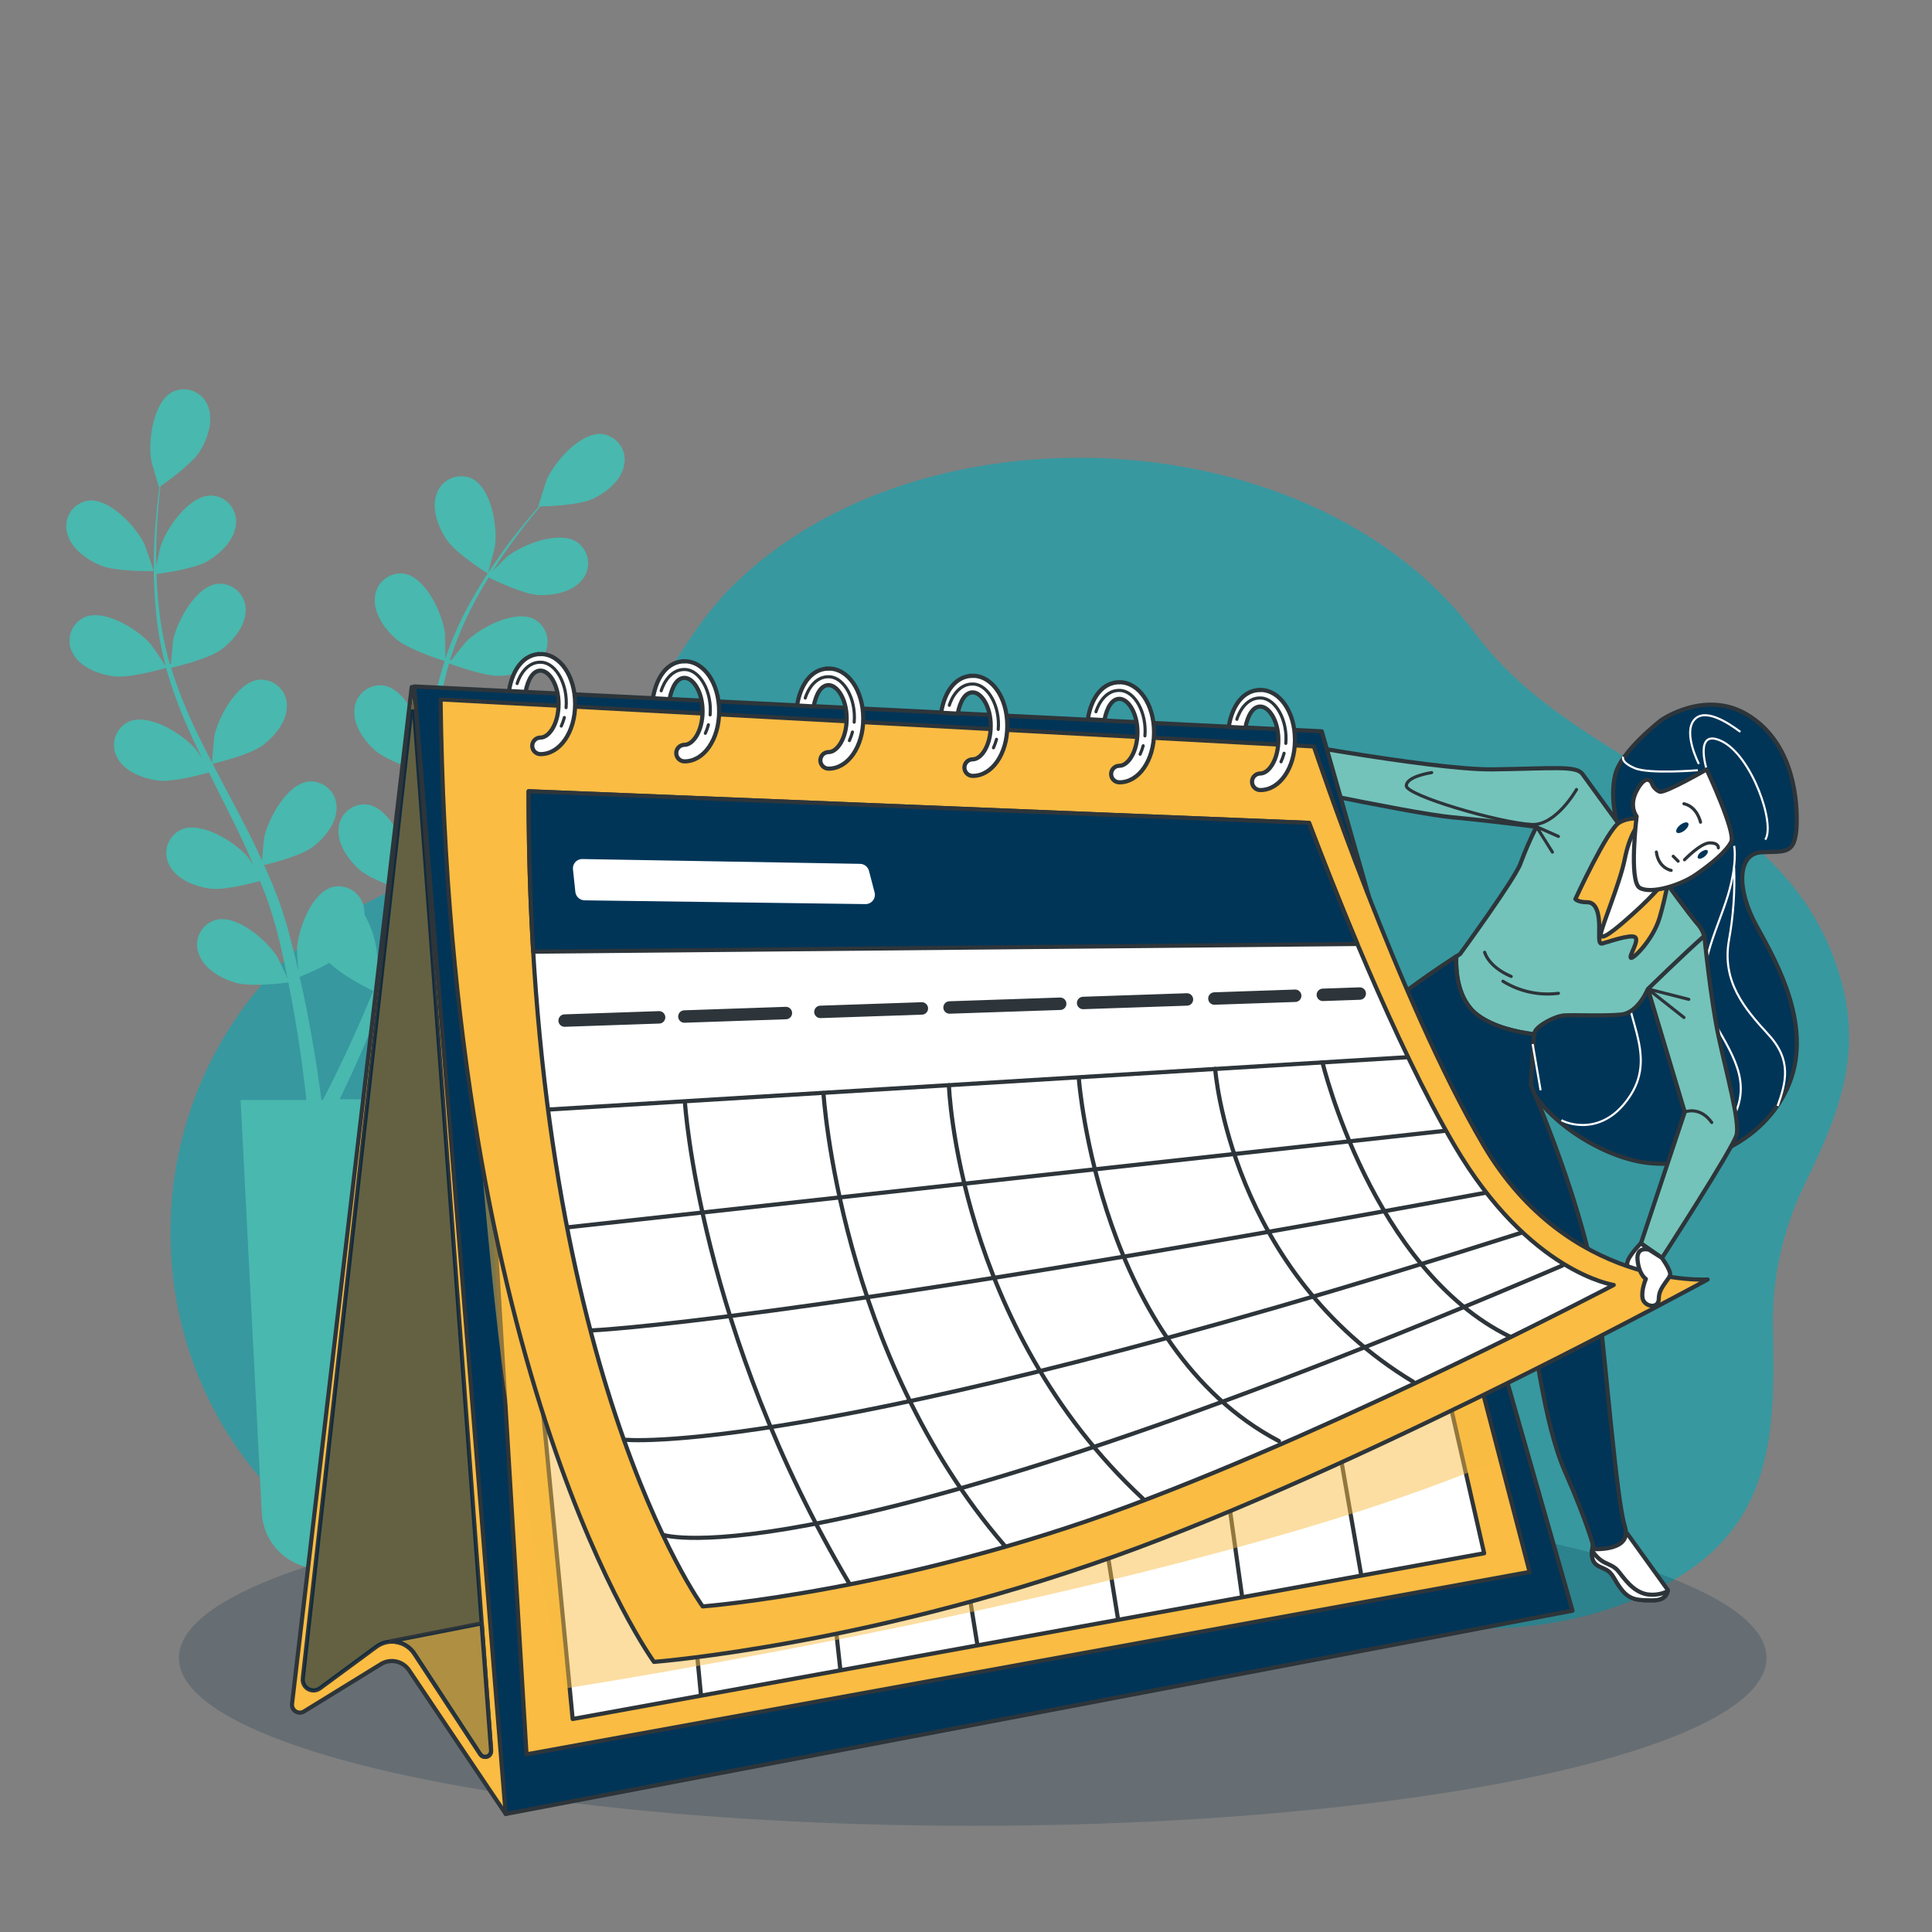 <?xml version="1.0" encoding="UTF-8"?>
<svg xmlns="http://www.w3.org/2000/svg" viewBox="0 0 800 800">
  <rect x="0" y="0" width="800" height="800" fill="#808080" stroke="none"/>
  <defs>
    <style>
      .cls-1 {
        fill: #73c3bb;
      }

      .cls-1, .cls-2, .cls-3, .cls-4, .cls-5, .cls-6, .cls-7 {
        stroke-linecap: round;
        stroke-linejoin: round;
      }

      .cls-1, .cls-2, .cls-3, .cls-4, .cls-5, .cls-6, .cls-7, .cls-8 {
        stroke: #2d353a;
      }

      .cls-1, .cls-3, .cls-4, .cls-5, .cls-7, .cls-8 {
        stroke-width: 1.72px;
      }

      .cls-9, .cls-3 {
        fill: #003558;
      }

      .cls-10 {
        opacity: .2;
      }

      .cls-10, .cls-11, .cls-12, .cls-13, .cls-14, .cls-15 {
        isolation: isolate;
      }

      .cls-11, .cls-12, .cls-16 {
        fill: #002642;
      }

      .cls-11, .cls-15 {
        opacity: .6;
      }

      .cls-12 {
        opacity: .3;
      }

      .cls-2 {
        stroke-width: 5.15px;
      }

      .cls-2, .cls-17, .cls-5, .cls-6 {
        fill: none;
      }

      .cls-17 {
        stroke: #fff;
        stroke-width: .86px;
      }

      .cls-17, .cls-8 {
        stroke-miterlimit: 10;
      }

      .cls-18, .cls-7, .cls-8 {
        fill: #fff;
      }

      .cls-4, .cls-14 {
        fill: #fabc43;
      }

      .cls-6 {
        stroke-width: 1.29px;
      }

      .cls-19 {
        fill: #49b8ae;
      }

      .cls-14 {
        mix-blend-mode: multiply;
        opacity: .49;
      }

      .cls-15 {
        fill: #08a8b5;
      }
    </style>
  </defs>
  <g class="cls-13">
    <g id="Laag_1" data-name="Laag 1">
      <g id="freepik--background-simple--inject-1--inject-367">
        <path class="cls-15" d="M736.53,522.21c2.24-11.17,5.92-22.01,10.95-32.24,13.73-28.12,23.6-52.71,14.86-84.11-21.4-76.68-108.47-85.64-151.41-143.46-66.39-89.36-229.53-97.12-307.46-19.89-23.89,23.67-35.09,57.11-59.24,80.52-35.58,34.52-88.42,38.96-124.96,73.38-59.58,56.15-65.36,151.29-12.48,214.43,55.85,66.67,134.69,55.73,211.27,41.56,37.68-6.97,76.85-14.52,115.25-9.17,81.89,11.53,179.07,56.52,258.44,11.74,42.28-23.86,43.36-61.07,42.38-104.48-.24-9.48.57-18.96,2.4-28.27Z"/>
      </g>
      <g id="freepik--Shadow--inject-1--inject-367" class="cls-10">
        <ellipse class="cls-16" cx="402.77" cy="686.51" rx="328.71" ry="69.52"/>
      </g>
      <g id="freepik--Plants--inject-1--inject-367">
        <path class="cls-19" d="M27.8,220.73c-1.58-5.7,1.77-11.6,7.47-13.18.37-.1.74-.18,1.11-.24,8.98-1.22,20,10.83,23.5,18.13.29.64,3.88,11.04,3.71,11.04s-15.91.36-22.31-2.49c-5.61-2.42-11.98-7.04-13.47-13.25ZM258.36,193.02c-1.32,6.25-7.57,11.04-13.03,13.61-5.46,2.57-18.42,3.02-21.59,3.07-1.72,2.04-3.55,4.26-5.53,6.73-3.43,4.39-7.24,9.39-11.02,15.09-1.01,1.53-2.04,3.19-3.07,4.81,2.3-2.35,5.48-5.53,5.82-5.8,6.33-5.03,21.51-11.05,29.04-6.04,4.84,3.4,6,10.08,2.6,14.92-.22.31-.46.62-.71.9-4.07,4.94-11.81,6.32-17.85,6.08-6.04-.24-18.11-5.99-20.68-7.28-2.21,3.59-4.41,7.33-6.47,11.36-3.84,7.27-7.01,14.87-9.49,22.71l.46.22c1.84-2.42,5.84-7.42,6.21-7.78,5.73-5.72,20.17-13.35,28.22-9.22,5.17,2.9,7.01,9.43,4.11,14.6-.16.29-.34.57-.53.85-3.43,5.37-11.04,7.59-17.06,8-6.87.5-21.3-4.93-21.85-5.15-2.23,7.85-3.95,15.84-5.15,23.91-.93,5.97-1.63,12.02-2.28,18.18,1.25-1.72,6.51-8.29,6.87-8.72,5.73-5.7,20.17-13.35,28.2-9.2,5.18,2.85,7.07,9.37,4.22,14.55-.19.34-.39.67-.61.99-3.43,5.36-11.04,7.57-17.06,7.98-6.78.48-20.6-4.65-21.73-5.15-.29,2.78-.58,5.54-.86,8.34-.89,9.08-1.72,18.21-2.85,27.19-.39,3.11-.88,6.16-1.36,9.22,1.96-2.54,5.6-7.09,5.96-7.45,5.73-5.7,20.17-13.35,28.22-9.2,5.17,2.88,7.02,9.41,4.13,14.57-.17.3-.35.59-.55.88-3.43,5.36-11.04,7.57-17.06,8-6.02.43-17.73-3.64-21.01-4.84-.84,5.15-1.72,10.11-2.95,15-.55,2.11-.96,4.29-1.61,6.28l-1.72,5.99c-1.37,4.05-2.63,7.81-4,11.55-.69,1.89-1.36,3.66-2.04,5.49,1.6-2.88,4.21-7.38,4.48-7.78,4.81-6.51,17.9-16.24,26.49-13.35,5.55,2.02,8.41,8.16,6.39,13.71-.14.37-.29.73-.47,1.09-2.64,5.84-9.77,9.17-15.67,10.49-6.49,1.48-20.43-1.36-22.13-1.72-1.72,4.48-3.43,8.81-5.05,12.84-5.15,12.75-10.04,23.19-13.53,30.45l-.57,1.17h25.39l-8.77,170.96c-.5,13.14-11.31,23.52-24.46,23.48h0c-13.01,0-23.74-10.18-24.41-23.17l-8.77-170.96h27.26c-.14-1.18-.27-2.44-.43-3.84-.91-7.9-2.39-19.19-4.75-32.61-.67-3.88-1.44-7.98-2.3-12.19-1.72.22-15.83,2.01-22.19,0-5.77-1.72-12.63-5.63-14.83-11.64-2.22-5.48.43-11.73,5.92-13.94.35-.14.72-.27,1.08-.37,8.77-2.25,21.11,8.46,25.42,15.29.27.45,2.94,5.99,4.24,8.86-.51-2.54-1.01-5.06-1.6-7.71-.82-3.79-1.72-7.78-2.73-11.66-.55-1.99-1.12-4-1.72-6.02-.6-2.03-1.29-3.95-1.92-5.97-1-2.92-2.18-5.89-3.43-8.86-3.81,1.06-15.07,3.97-20.86,3.12-5.78-.84-13.35-3.64-16.43-9.23-3.03-5.08-1.36-11.66,3.72-14.68.33-.2.68-.38,1.03-.54,8.33-3.55,22.14,5.15,27.46,11.28.17.19,1.17,1.6,2.32,3.28-1.24-2.85-2.45-5.72-3.79-8.58-3.81-8.1-7.95-16.26-12.02-24.43-.86-1.72-1.72-3.43-2.54-5.15-3.21.91-15.45,4.17-21.44,3.3s-13.35-3.64-16.43-9.25c-2.99-5.1-1.28-11.67,3.83-14.66.31-.18.63-.35.96-.5,8.33-3.54,22.14,5.15,27.46,11.29.19.21,1.37,1.89,2.66,3.79-2.16-4.48-4.27-8.96-6.23-13.49-3.38-7.73-6.25-15.68-8.58-23.79-1.12.33-15.31,4.45-22.06,3.43-5.97-.86-13.34-3.64-16.41-9.23-3.03-5.08-1.37-11.66,3.71-14.69.33-.2.67-.38,1.03-.54,8.34-3.54,22.16,5.15,27.46,11.28.38.45,4.57,6.56,5.99,8.81,0-.1,0-.19,0-.29-2.1-8.03-3.48-16.22-4.12-24.49-.63-7.38-.84-14.79-.62-22.19.17-6.87.74-13.15,1.29-18.69.33-3,.67-5.75,1.03-8.31l-.15.1c-.15.1-3.18-10.47-3.3-11.16-1.34-7.98.79-24.17,8.82-28.34,5.34-2.57,11.75-.33,14.32,5.01.17.34.31.69.44,1.05,2.33,5.96-.24,13.39-3.43,18.56-3.19,5.17-13.73,12.67-16.31,14.47-.31,2.66-.62,5.51-.89,8.58-.43,5.54-.86,11.81-.88,18.66,0,1.84,0,3.79.09,5.7.62-3.23,1.53-7.62,1.72-8.05,2.49-7.69,11.83-21.08,20.89-21.06,5.91.17,10.57,5.1,10.39,11.02-.01.39-.04.77-.1,1.15-.65,6.37-6.37,11.78-11.53,14.92s-18.47,5.08-21.32,5.41c.14,4.22.36,8.58.88,13.05.81,8.18,2.35,16.26,4.6,24.17h.51c.21-3.04.79-9.41.89-9.94,1.72-7.91,9.44-22.31,18.45-23.22,5.9-.48,11.06,3.92,11.54,9.81.03.38.04.77.03,1.15,0,6.39-5.03,12.41-9.82,16.08-5.53,4.24-20.5,7.64-21.06,7.76,2.45,7.79,5.4,15.42,8.84,22.83,2.52,5.49,5.29,10.97,8.12,16.43.1-2.15.86-10.5.98-11.11,1.72-7.91,9.44-22.31,18.45-23.24,5.91-.47,11.07,3.94,11.54,9.85.03.37.04.75.03,1.12,0,6.4-5.05,12.41-9.84,16.08-5.39,4.14-19.71,7.47-20.92,7.74,1.29,2.47,2.57,4.96,3.88,7.43,4.27,8.08,8.58,16.15,12.63,24.25,1.39,2.82,2.66,5.63,3.95,8.45.22-3.21.77-9.01.86-9.51,1.72-7.91,9.46-22.31,18.45-23.24,5.9-.48,11.06,3.92,11.54,9.81.03.38.04.77.03,1.15,0,6.4-5.03,12.41-9.82,16.08-4.79,3.67-16.8,6.75-20.19,7.57,2.11,4.74,4.14,9.37,5.85,14.11.7,2.06,1.54,4.1,2.11,6.11l1.82,5.99c1.08,4.14,2.11,7.96,3.04,11.84.48,1.96.88,3.81,1.32,5.7-.26-3.26-.57-8.46-.55-8.94.43-8.07,5.97-23.43,14.73-25.75,5.76-1.36,11.53,2.2,12.89,7.95.09.38.16.76.21,1.14.12.78.17,1.58.15,2.37,3.52,6.17,5.41,13.15,5.48,20.25,0,.51-.84,6.61-1.34,9.72.98-2.4,1.94-4.79,2.9-7.3,1.42-3.62,2.8-7.48,4.17-11.23l1.92-5.96c.69-2.01,1.1-4,1.72-6.04.79-2.99,1.44-6.13,2.09-9.23-3.76-1.24-14.76-5.01-19.12-8.91-4.36-3.9-9.11-10.4-8.58-16.77.29-5.92,5.32-10.48,11.24-10.19.37.02.75.06,1.12.11,8.91,1.72,15.64,16.53,16.67,24.55,0,.26.09,1.97.12,4.02.55-3.06,1.12-6.13,1.56-9.25,1.3-8.86,2.33-17.94,3.43-27.02.22-1.91.48-3.79.7-5.68-3.18-1.01-15.12-5-19.69-9.08-4.57-4.09-9.11-10.4-8.58-16.77.27-5.9,5.27-10.47,11.17-10.2.4.02.8.06,1.19.12,8.91,1.72,15.62,16.53,16.67,24.55,0,.27,0,2.33.12,4.63.65-4.94,1.37-9.84,2.25-14.69,1.42-8.35,3.41-16.6,5.96-24.68-1.13-.34-15.23-4.74-20.31-9.27-4.51-4.03-9.13-10.4-8.58-16.77.27-5.9,5.27-10.47,11.17-10.2.4.02.8.06,1.19.12,8.89,1.72,15.62,16.53,16.67,24.55,0,.57.19,7.98.14,10.64,0-.1,0-.21.09-.29,2.68-7.85,6.05-15.45,10.08-22.71,3.57-6.51,7.51-12.82,11.81-18.88,3.93-5.65,7.86-10.56,11.4-14.88,1.92-2.33,3.72-4.43,5.42-6.37h-.19c-.17,0,3.14-10.5,3.43-11.14,3.3-7.38,13.99-19.72,22.98-18.76,5.86.8,9.97,6.2,9.17,12.06-.06.41-.14.82-.24,1.23ZM154.53,410.33c-1.54-.74-13.41-6.61-18.04-11.64-4.01,2.18-8.15,4.13-12.39,5.82,1.05,4.67,2.04,9.22,2.88,13.49,2.68,13.53,4.41,24.89,5.51,32.87.22,1.72.43,3.21.6,4.6h.6l1.99-3.86c3.59-7.09,8.58-17.32,14.04-29.85,1.58-3.6,3.19-7.45,4.81-11.43ZM201.97,237.48c.14,0,2.88-10.56,2.99-11.26,1.12-8-1.44-24.13-9.6-28.08-5.41-2.42-11.75,0-14.18,5.4-.16.35-.29.71-.41,1.07-2.18,6.01.6,13.37,3.88,18.44,3.84,6.02,17.3,14.44,17.32,14.44h0Z"/>
      </g>
      <g id="freepik--Calendar--inject-1--inject-367">
        <path class="cls-3" d="M687.9,298.17s-16.79,12.84-19.1,22.73c-2.32,9.89.67,20.41,2.64,26.67,1.97,6.27,2.3,36.56-16.14,50.05-18.44,13.49-26.67,27-24.7,43.81,1.97,16.8,27,35.24,47.75,39.48,20.75,4.24,50.05-5.27,61.57-29.97s-3.95-51.94-12.51-67.39c-8.57-15.45-7.9-29.97,1.72-30.62s14.49,1.72,14.83-11.86c.34-13.58-2.97-34.57-20.43-45.11-17.46-10.54-35.63,2.21-35.63,2.21Z"/>
        <path class="cls-17" d="M646.56,463.82c1.72,1.15,17.16,7.45,28.6-10.3,11.43-17.75-4.14-34.11-1.13-49.78"/>
        <path class="cls-17" d="M706.68,318.6s-5.36-17.3,6.25-11.69c12.44,6.01,22.31,34.33,18.02,40.77"/>
        <path class="cls-17" d="M703.48,316.35s-6.44-12.44-2.15-18.02c4.29-5.58,14.16.86,19.31,4.72"/>
        <path class="cls-17" d="M718.07,350.25s1.72,7.72-3.43,23.17c-5.15,15.45-14.59,33.04-5.15,49.35,9.44,16.31,16.74,27.46,6.01,43.77"/>
        <path class="cls-17" d="M718.07,359.26c.37,10.06-.35,20.13-2.15,30.04-3,17.16,6.44,28.32,16.31,39.05,9.87,10.73,7.3,19.74,3.86,29.61"/>
        <path class="cls-17" d="M703.05,318.93s-20.17,1.72-26.18-.86-4.72-4.72-4.72-4.72"/>
        <path class="cls-1" d="M705.73,387.48s2.63,26.67,5.99,42.11c3.36,15.43,8.72,34.91,7.38,40.29-1.34,5.37-30.9,51.01-30.9,51.01l-8.72-6.04,18.13-54.38-15.26-50.98s13.97-20.48,23.38-22.01Z"/>
        <path class="cls-1" d="M703.38,383.14c-4.29-4.94-13.51-17.78-13.51-17.78l-14.49-17.16-20.08-27.65c-2.64-3.62-11.53-2.32-37.21-1.97-25.68.34-103.63-14.49-103.63-14.49l-2.63,17.16s71.34,15.45,89.45,17.16c18.11,1.72,34.91,3.95,34.91,3.95-2.47,4.93-4.67,9.99-6.59,15.16-1.97,5.92-25.03,37.54-25.03,37.54,0,0-.57.34-1.54,1-.26,5.73.29,17.9,8.86,24.32,6.63,4.96,16.32,7.05,23.33,7.93h0c.12-.39.22-.74.31-.98,1-2.64,8.24-6.59,12.19-6.87,3.95-.27,16.14.33,23.4-.33,7.26-.65,11.19-10.54,11.19-10.54,0,0,16-15.62,23.36-22.01-.46-1.62-1.23-3.13-2.28-4.45Z"/>
        <polyline class="cls-6" points="645.31 346.34 636.2 342.3 642.82 352.84"/>
        <path class="cls-6" d="M622.33,406.31c6.86,4.26,14.98,6.02,22.98,5"/>
        <path class="cls-6" d="M614.76,394.31s1.49,6.01,11,10.01"/>
        <path class="cls-6" d="M697.56,460.47s6.23-2.68,11.23,4.33"/>
        <polyline class="cls-6" points="699.29 413.81 682.3 409.49 697.29 421.32"/>
        <path class="cls-6" d="M652.81,326.91s-8.5,14.99-18.49,14.49c-13.58-.69-51.99-12.02-51.99-16s10.5-5.49,10.5-5.49"/>
        <path class="cls-4" d="M682.3,339.34s-6.87-1.72-11.86,1.32c-5,3.04-18.11,31.62-18.11,31.62,0,0,.98,1.32,4.94,1.32s4.94,5.27,4.94,10.2-.34,7.24,1.3,6.87,11.53-3.95,13.51-2.63c1.97,1.32-2.64,7.9-1.72,8.58s9.22-7.59,11.86-16.48c2.64-8.89,5.27-22.06,4.6-27.33s-4.93-12.17-9.48-13.47Z"/>
        <path class="cls-7" d="M687.9,366.68c-3.63,4.05-7.47,7.89-11.52,11.52-7.59,6.87-13.83,11.86-13.51,8.58.33-3.28,7.9-21.08,9.87-30.9,1.97-9.82,5.61-16.48,9.56-16.48s12.51,20.12,5.6,27.28Z"/>
        <path class="cls-7" d="M683.95,324.2c.53,1.62,1.73,2.94,3.3,3.62,2.3.65,19.43-9.22,19.43-9.22,0,0,12.19,26,10.2,29.95-1.99,3.95-7.9,8.91-14.49,13.51s-18.76,8.24-23.38,5.6c-4.62-2.64-1.32-29.63-1.32-29.63,0,0-3.62-4.29.33-11.21,3.95-6.92,5.94-2.63,5.94-2.63Z"/>
        <path class="cls-6" d="M711.53,351.06s.29-2.04-3.52-2.04-10.5,7-10.5,7"/>
        <line class="cls-6" x1="694.88" y1="356.6" x2="692.84" y2="354.56"/>
        <path class="cls-6" d="M692,360.41s-5.25-.88-6.13-7.6"/>
        <path class="cls-6" d="M704.15,340.45s-1.3-6.4-6.87-7.64"/>
        <path class="cls-9" d="M697.54,343.88c-1.34,1.05-2.82,1.39-3.31.76s.17-1.99,1.49-3.04,2.82-1.39,3.31-.76-.17,1.99-1.49,3.04Z"/>
        <path class="cls-9" d="M705.82,354.7c-1.1.86-2.32,1.15-2.73.62s.14-1.72,1.24-2.52c1.1-.81,2.32-1.13,2.73-.62s-.14,1.65-1.24,2.52Z"/>
        <path class="cls-7" d="M673.77,634.97l16.84,23.4s0,4.29-6.01,4.29-9.44,0-12.87-4.29-3.43-6.87-6.87-8.58-6.87-1.72-5.15-11.16c1.72-9.44,14.06-3.66,14.06-3.66Z"/>
        <path class="cls-7" d="M690.54,658.9c-2.67,1.28-5.66,1.72-8.58,1.27-6.08-1.1-9.77-7.17-12.02-9.78-2.25-2.61-5-2.59-7.59-4.77-1.23-1.05-2.31-2.28-3.19-3.64-.36,6.11,2.61,6.32,5.56,7.81,3.43,1.72,3.43,4.29,6.87,8.58s6.87,4.29,12.87,4.29c4.82,0,5.82-2.61,6.08-3.76Z"/>
        <path class="cls-3" d="M672.81,632c-3.43-10.3-8.33-71.96-10.87-91.47-5.15-39.69-28.05-91.2-28.05-91.2l1.32-21.08c-7-.88-16.7-2.97-23.33-7.93-8.58-6.42-9.11-18.59-8.86-24.32-4.34,2.8-17.16,11.23-28.1,20.08-13.49,10.87-22.73,49.4-25.35,61.57-2.63,12.17-5.6,48.06-5.6,48.06,0,0-23.72,9.22-33.27,22.31-9.54,13.1-38.54,42.81-38.54,42.81l2.64,9.89s8.89-6.25,16.46-12.19c7.57-5.94,66.53-38.86,70.48-41.2,3.95-2.33,8.58-6.87,13.83-20.08,1.92-4.82,4.63-12.72,7.31-20.8l9.15-28.49,8.81-7.5c8.69,23.48,28.87,68.75,31.74,75.22,3.43,7.76,6.04,42.26,15.53,63.84,9.49,21.58,12.02,31.93,12.02,31.93,0,0,16.1.91,12.65-9.44Z"/>
        <line class="cls-17" x1="634.65" y1="432.32" x2="637.93" y2="451.46"/>
        <path class="cls-4" d="M170.49,284.49l-49.57,421.06c-.2,1.79,1.09,3.4,2.88,3.6.72.08,1.44-.08,2.06-.46l31.86-19.6c3.93-2.44,9.08-1.32,11.66,2.52l40.03,59.51,16.7-250.33-55.61-216.3Z"/>
        <path class="cls-4" d="M170.18,295.08l-44.8,399.94c-.27,2.45,1.49,4.66,3.94,4.93,1.12.13,2.25-.18,3.15-.85l23.29-17.16c4.92-3.64,11.85-2.6,15.48,2.32.12.17.24.34.36.51l27.26,41.61c.73,1.14,2.25,1.48,3.39.75.77-.49,1.2-1.37,1.12-2.27l-31.82-429.76c-.08-.38-.45-.62-.83-.54-.27.06-.48.26-.54.53Z"/>
        <path class="cls-11" d="M170.8,289.28l-45.45,405.71c-.27,2.45,1.49,4.66,3.94,4.93,1.12.13,2.25-.18,3.15-.85l23.29-17.16c4.92-3.64,11.85-2.6,15.48,2.32.12.17.24.34.36.51l27.26,41.61c.73,1.14,2.25,1.48,3.39.75.77-.49,1.2-1.37,1.12-2.27l-32.22-435.54c-.03-.09-.13-.14-.22-.11-.05.02-.09.06-.11.11Z"/>
        <path class="cls-4" d="M162.51,679.72c3.66.06,7.05,1.93,9.06,5l27.26,41.61c.73,1.14,2.25,1.48,3.39.75.77-.49,1.2-1.37,1.12-2.27l-3.9-52.59-37.52,7.35c.2.04.39.1.58.17Z"/>
        <path class="cls-12" d="M162.51,679.72c3.66.06,7.05,1.93,9.06,5l27.26,41.61c.73,1.14,2.25,1.48,3.39.75.77-.49,1.2-1.37,1.12-2.27l-3.9-52.59-37.52,7.35c.2.04.39.1.58.17Z"/>
        <polygon class="cls-3" points="171.51 284.24 209.39 751.12 651.13 666.95 547.32 302.83 171.51 284.24"/>
        <polygon class="cls-4" points="191.98 294.31 218.01 726.44 633.4 650.91 545.84 315.18 191.98 294.31"/>
        <polygon class="cls-7" points="217.37 506.97 237.13 711.8 614.55 643.17 579.48 489.22 217.37 506.97"/>
        <line class="cls-5" x1="290.22" y1="701.6" x2="283.95" y2="635.81"/>
        <line class="cls-5" x1="347.98" y1="691.42" x2="341.94" y2="636.58"/>
        <line class="cls-5" x1="404.61" y1="680.46" x2="397.55" y2="636.58"/>
        <line class="cls-5" x1="462.95" y1="670.45" x2="454.56" y2="618.15"/>
        <line class="cls-5" x1="514.34" y1="661.18" x2="507.18" y2="610.13"/>
        <line class="cls-5" x1="563.62" y1="652.06" x2="552.96" y2="590.68"/>
        <path class="cls-7" d="M679.43,514.85s-5.25,5.29-5.6,8.03c-.34,2.75,2.4,11.02,2.4,11.02l8.27,1.37,3.64-14.38-8.72-6.04Z"/>
        <path class="cls-14" d="M194.08,413.69s8.72,125.49,16.74,171.26c8.02,45.76,22.88,114.25,22.88,114.25,0,0,257.47-39.86,384.5-93.65l-10.3-49.19-413.81-142.66Z"/>
        <path class="cls-4" d="M182.44,289.61l361.61,19.48s35.21,105.48,70.24,165.04c35.03,59.56,92.81,55.68,92.81,55.68,0,0-132.51,72.45-235.73,111.02-107.42,40.11-200.57,47.32-200.57,47.32,0,0-84.85-115.9-88.37-398.55Z"/>
        <path class="cls-8" d="M223.84,270.83c-6.71,0-11.57,5.96-13.1,15.29l6.87.38c1.06-5.39,3.18-8.81,6.21-8.81,3.54,0,7.47,5.68,7.47,13.85s-3.93,13.87-7.47,13.87c-1.9,0-3.43,1.54-3.43,3.43s1.54,3.43,3.43,3.43c8.03,0,14.33-9.11,14.33-20.74s-6.28-20.72-14.32-20.72Z"/>
        <path class="cls-6" d="M233.69,297.11c-.33,1.21-.75,2.39-1.27,3.54"/>
        <path class="cls-6" d="M214.14,283.03s2.57-9.3,10.18-8.79c5.97.41,10.9,9.29,10.08,18.78"/>
        <path class="cls-8" d="M283.47,273.83c-6.71,0-11.57,5.96-13.1,15.29l6.87.38c1.06-5.39,3.18-8.81,6.21-8.81,3.54,0,7.47,5.68,7.47,13.85s-3.93,13.87-7.47,13.87c-1.9,0-3.43,1.54-3.43,3.43s1.54,3.43,3.43,3.43c8.03,0,14.33-9.11,14.33-20.74s-6.27-20.72-14.32-20.72Z"/>
        <path class="cls-6" d="M293.34,300.11c-.33,1.21-.75,2.39-1.27,3.54"/>
        <path class="cls-6" d="M273.79,286.04s2.57-9.3,10.18-8.79c5.97.41,10.9,9.29,10.08,18.78"/>
        <path class="cls-8" d="M343.14,276.84c-6.71,0-11.57,5.96-13.1,15.29l6.87.38c1.06-5.39,3.18-8.81,6.21-8.81,3.54,0,7.47,5.68,7.47,13.85s-3.93,13.87-7.47,13.87c-1.9,0-3.43,1.54-3.43,3.43s1.54,3.43,3.43,3.43c8.03,0,14.33-9.11,14.33-20.74s-6.28-20.72-14.32-20.72Z"/>
        <path class="cls-6" d="M352.99,303.12c-.33,1.21-.75,2.39-1.27,3.54"/>
        <path class="cls-6" d="M333.44,289.04s2.57-9.3,10.18-8.79c5.97.41,10.9,9.29,10.08,18.78"/>
        <path class="cls-8" d="M402.79,279.84c-6.71,0-11.57,5.96-13.1,15.29l6.87.38c1.06-5.39,3.18-8.81,6.21-8.81,3.54,0,7.47,5.68,7.47,13.85s-3.93,13.87-7.47,13.87c-1.9,0-3.43,1.54-3.43,3.43s1.54,3.43,3.43,3.43c8.03,0,14.33-9.11,14.33-20.74s-6.28-20.72-14.32-20.72Z"/>
        <path class="cls-6" d="M412.64,306.12c-.33,1.21-.75,2.39-1.27,3.54"/>
        <path class="cls-6" d="M393.09,292.05s2.57-9.3,10.18-8.79c5.97.41,10.9,9.29,10.08,18.78"/>
        <path class="cls-8" d="M463.52,282.5c-6.71,0-11.57,5.96-13.08,15.31l6.87.38c1.08-5.39,3.19-8.82,6.21-8.82,3.54,0,7.48,5.7,7.48,13.87s-3.95,13.85-7.48,13.85c-1.9,0-3.43,1.54-3.43,3.43s1.54,3.43,3.43,3.43c8.05,0,14.35-9.1,14.35-20.72s-6.3-20.74-14.35-20.74Z"/>
        <path class="cls-6" d="M473.37,308.8c-.33,1.21-.75,2.38-1.27,3.52"/>
        <path class="cls-6" d="M453.82,294.72s2.59-9.32,10.18-8.81c5.99.41,10.9,9.3,10.09,18.8"/>
        <path class="cls-8" d="M521.86,285.71c-6.71,0-11.57,5.96-13.08,15.29l6.87.39c1.08-5.39,3.19-8.82,6.21-8.82,3.54,0,7.48,5.7,7.48,13.85s-3.95,13.87-7.48,13.87c-1.9,0-3.43,1.54-3.43,3.43s1.54,3.43,3.43,3.43c8.05,0,14.35-9.11,14.35-20.74s-6.3-20.72-14.35-20.72Z"/>
        <path class="cls-6" d="M531.71,311.91c-.32,1.21-.75,2.4-1.27,3.54"/>
        <path class="cls-6" d="M512.16,297.85s2.59-9.32,10.18-8.81c5.99.41,10.9,9.29,10.09,18.78"/>
        <path class="cls-7" d="M688.15,520.87s3.43,4.7,3.43,6.71-4.7,5.37-4.7,10.06-6.04,3.43-6.71,0c-.67-3.43,1.34-8.05,1.34-8.05,0,0-2.8-1.72-3.43-7.76s4.81-4.33,4.81-4.33l5.27,3.36Z"/>
        <path class="cls-7" d="M602.33,474.41c-24.87-42.29-51-109.08-60.28-133.66l-323.17-13.1c-.21,238.85,72.09,337.53,72.09,337.53,0,0,82.31-6.37,177.23-41.83,91.21-34.07,200.01-91.27,200.01-91.27,0,0-34.93-5.03-65.88-57.67Z"/>
        <path class="cls-3" d="M542.05,340.74l-323.17-13.1c0,23.5.67,45.61,1.91,66.43l341.27-3.19c-8.84-21.06-15.96-39.51-20.01-50.14Z"/>
        <line class="cls-2" x1="547.76" y1="411.94" x2="563.04" y2="411.41"/>
        <line class="cls-2" x1="502.86" y1="413.47" x2="536.31" y2="412.32"/>
        <line class="cls-2" x1="448.5" y1="415.31" x2="491.49" y2="413.85"/>
        <line class="cls-2" x1="393.19" y1="417.18" x2="439" y2="415.63"/>
        <line class="cls-2" x1="339.72" y1="419" x2="381.72" y2="417.57"/>
        <line class="cls-2" x1="283.39" y1="420.92" x2="325.42" y2="419.48"/>
        <line class="cls-2" x1="233.8" y1="422.6" x2="272.92" y2="421.26"/>
        <line class="cls-5" x1="227.43" y1="459.42" x2="582.97" y2="437.76"/>
        <path class="cls-5" d="M283.61,456.37s5.84,94.54,68.16,199.49"/>
        <path class="cls-5" d="M340.97,452.57s6.57,108.14,74.91,187.32"/>
        <path class="cls-5" d="M392.92,449.38s3.43,99.56,80.25,171.1"/>
        <path class="cls-5" d="M446.76,447.06s8.48,110.68,82.82,149.66"/>
        <path class="cls-5" d="M503.18,442.62s5.97,83.71,82.01,129.56"/>
        <path class="cls-5" d="M547.61,439.9s20.46,85.82,77.71,113.62"/>
        <line class="cls-5" x1="235.22" y1="508.19" x2="598.36" y2="468.24"/>
        <path class="cls-5" d="M244.7,550.91s77.53-3.04,370.56-57.04"/>
        <path class="cls-5" d="M258.38,596.14s75.53,8.58,371.42-85.64"/>
        <path class="cls-5" d="M274.72,635.6s62.96,20.86,372.24-111.57"/>
        <path class="cls-18" d="M358.47,374.37l-116.41-1.56c-1.95-.03-3.58-1.5-3.81-3.43l-1-9.41c-.23-2.11,1.3-4.01,3.41-4.24.16-.02.31-.02.47-.02l115.01,1.99c1.75.03,3.26,1.23,3.69,2.92l2.33,8.94c.53,2.06-.71,4.15-2.76,4.68-.3.08-.62.12-.93.12Z"/>
      </g>
    </g>
  </g>
</svg>
